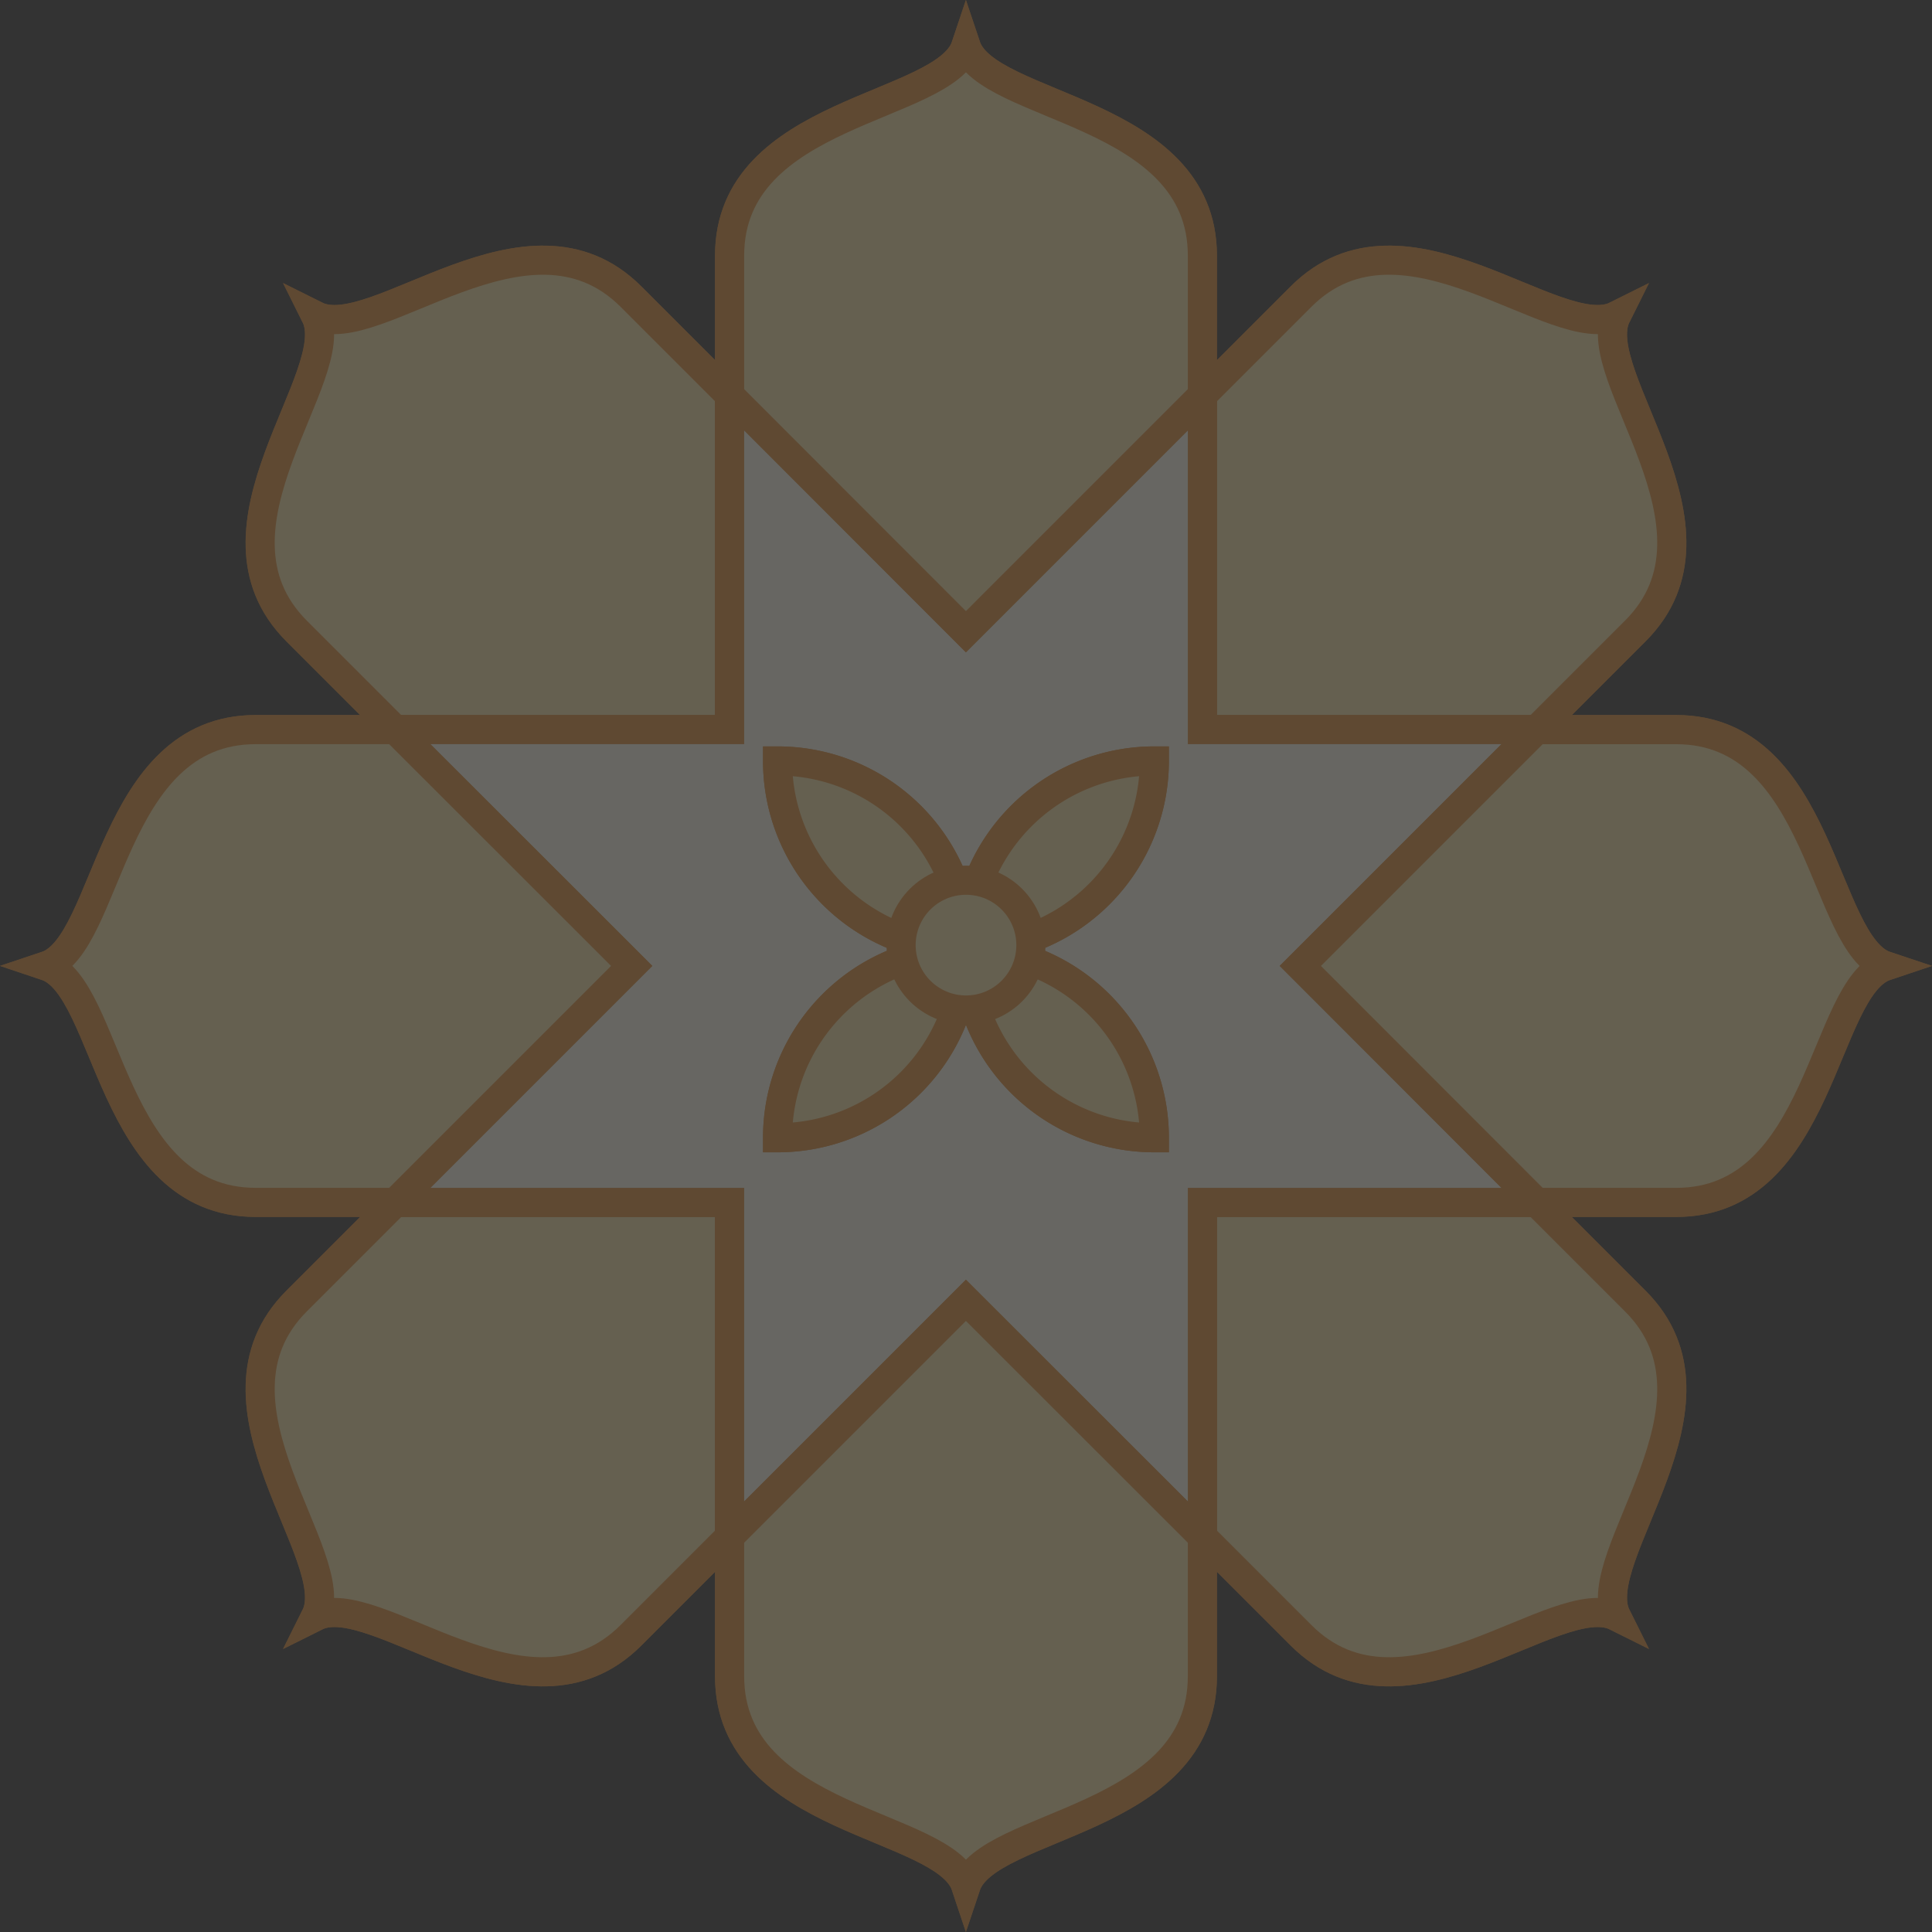 <svg xmlns="http://www.w3.org/2000/svg" xmlns:xlink="http://www.w3.org/1999/xlink" width="66.32" height="66.321" viewBox="0 0 66.32 66.321">
  <rect x="0" y="0" width="66.32" height="66.321" fill="#333333" stroke="none"/>
  <defs>
    <clipPath id="clip-path">
      <rect id="Rectangle_22448" data-name="Rectangle 22448" width="66.32" height="66.321" transform="translate(0 0)" fill="none"/>
    </clipPath>
  </defs>
  <g id="Group_45669" data-name="Group 45669" transform="translate(0 0)" opacity="0.26">
    <g id="Group_45668" data-name="Group 45668" clip-path="url(#clip-path)">
      <path id="Path_590958" data-name="Path 590958" d="M56.137,44.661l-11.5-11.5,11.5-11.5c3.546-3.546-1.678-8.769-.65-10.826-2.057,1.028-7.28-4.195-10.826-.65l-11.5,11.5-11.5-11.5c-3.545-3.545-8.769,1.678-10.826.65,1.029,2.057-4.195,7.28-.649,10.826l11.5,11.5-11.5,11.5c-3.546,3.546,1.678,8.769.649,10.826,2.057-1.028,7.281,4.195,10.826.649l11.5-11.5,11.5,11.5c3.546,3.546,8.769-1.677,10.826-.649-1.028-2.057,4.2-7.28.65-10.826" fill="#f5dfa1"/>
      <path id="Path_590959" data-name="Path 590959" d="M56.137,44.661l-11.5-11.5,11.5-11.5c3.546-3.546-1.678-8.769-.65-10.826-2.057,1.028-7.28-4.195-10.826-.65l-11.5,11.5-11.5-11.5c-3.545-3.545-8.769,1.678-10.826.65,1.029,2.057-4.195,7.28-.649,10.826l11.5,11.5-11.5,11.5c-3.546,3.546,1.678,8.769.649,10.826,2.057-1.028,7.281,4.195,10.826.649l11.5-11.5,11.5,11.5c3.546,3.546,8.769-1.677,10.826-.649C54.459,53.43,59.683,48.207,56.137,44.661Z" fill="none" stroke="#dc8830" stroke-width="1"/>
      <path id="Path_590960" data-name="Path 590960" d="M44.662,10.18l-3.387,3.387V25.046H52.748l3.387-3.387c3.548-3.548-1.674-8.771-.647-10.826-2.055,1.027-7.284-4.2-10.826-.653" fill="#f5dfa1"/>
      <path id="Path_590961" data-name="Path 590961" d="M44.662,10.18l-3.387,3.387V25.046H52.748l3.387-3.387c3.548-3.548-1.674-8.771-.647-10.826C53.433,11.86,48.2,6.638,44.662,10.18Z" fill="none" stroke="#dc8830" stroke-width="1"/>
      <path id="Path_590962" data-name="Path 590962" d="M52.748,41.276H41.275V52.749l3.387,3.386c3.542,3.549,8.771-1.674,10.827-.646-1.028-2.055,4.194-7.284.646-10.826Z" fill="#f5dfa1"/>
      <path id="Path_590963" data-name="Path 590963" d="M52.748,41.276H41.275V52.749l3.387,3.386c3.542,3.549,8.771-1.674,10.827-.646-1.028-2.055,4.194-7.284.646-10.826Z" fill="none" stroke="#dc8830" stroke-width="1"/>
      <path id="Path_590964" data-name="Path 590964" d="M10.832,55.489c2.055-1.028,7.278,4.195,10.826.646l3.387-3.387V41.276H13.566l-3.387,3.387c-3.542,3.542,1.681,8.771.653,10.826" fill="#f5dfa1"/>
      <path id="Path_590965" data-name="Path 590965" d="M10.832,55.489c2.055-1.028,7.278,4.195,10.826.646l3.387-3.387V41.276H13.566l-3.387,3.387C6.637,48.205,11.86,53.434,10.832,55.489Z" fill="none" stroke="#dc8830" stroke-width="1"/>
      <path id="Path_590966" data-name="Path 590966" d="M13.566,25.046H25.045V13.567L21.658,10.18c-3.548-3.542-8.771,1.681-10.826.653,1.028,2.055-4.195,7.278-.653,10.826Z" fill="#f5dfa1"/>
      <path id="Path_590967" data-name="Path 590967" d="M13.566,25.046H25.045V13.567L21.658,10.18c-3.548-3.542-8.771,1.681-10.826.653,1.028,2.055-4.195,7.278-.653,10.826Z" fill="none" stroke="#dc8830" stroke-width="1"/>
      <path id="Path_590968" data-name="Path 590968" d="M57.54,25.044H41.273V8.777c0-5.014-7.387-5.014-8.115-7.2-.727,2.182-8.114,2.182-8.114,7.2V25.044H8.777c-5.014,0-5.014,7.387-7.2,8.114,2.182.728,2.182,8.115,7.2,8.115H25.044V57.54c0,5.014,7.387,5.014,8.114,7.2.728-2.182,8.115-2.182,8.115-7.2V41.273H57.54c5.014,0,5.014-7.387,7.2-8.115-2.182-.727-2.182-8.114-7.2-8.114" fill="#f5dfa1"/>
      <path id="Path_590969" data-name="Path 590969" d="M57.54,25.044H41.273V8.777c0-5.014-7.387-5.014-8.115-7.2-.727,2.182-8.114,2.182-8.114,7.2V25.044H8.777c-5.014,0-5.014,7.387-7.2,8.114,2.182.728,2.182,8.115,7.2,8.115H25.044V57.54c0,5.014,7.387,5.014,8.114,7.2.728-2.182,8.115-2.182,8.115-7.2V41.273H57.54c5.014,0,5.014-7.387,7.2-8.115C62.554,32.431,62.554,25.044,57.54,25.044Z" fill="none" stroke="#dc8830" stroke-width="1"/>
      <path id="Path_590970" data-name="Path 590970" d="M21.684,33.157l-8.118,8.118H25.045V52.748l8.112-8.112,8.118,8.112V41.275H52.747l-8.111-8.118,8.111-8.112H41.275V13.566l-8.118,8.118-8.112-8.118V25.045H13.566Z" fill="#fbf6e6"/>
      <path id="Path_590971" data-name="Path 590971" d="M21.684,33.157l-8.118,8.118H25.045V52.748l8.112-8.112,8.118,8.112V41.275H52.747l-8.111-8.118,8.111-8.112H41.275V13.566l-8.118,8.118-8.112-8.118V25.045H13.566Z" fill="none" stroke="#dc8830" stroke-width="1"/>
      <path id="Path_590972" data-name="Path 590972" d="M52.748,25.046l-8.111,8.112,8.111,8.118h4.79c5.015,0,5.015-7.388,7.2-8.118-2.185-.724-2.185-8.112-7.2-8.112Z" fill="#f5dfa1"/>
      <path id="Path_590973" data-name="Path 590973" d="M52.748,25.046l-8.111,8.112,8.111,8.118h4.79c5.015,0,5.015-7.388,7.2-8.118-2.185-.724-2.185-8.112-7.2-8.112Z" fill="none" stroke="#dc8830" stroke-width="1"/>
      <path id="Path_590974" data-name="Path 590974" d="M25.045,8.777v4.789l8.112,8.119,8.118-8.119V8.777c0-5.016-7.388-5.016-8.118-7.194-.724,2.178-8.112,2.178-8.112,7.194" fill="#f5dfa1"/>
      <path id="Path_590975" data-name="Path 590975" d="M25.045,8.777v4.789l8.112,8.119,8.118-8.119V8.777c0-5.016-7.388-5.016-8.118-7.194C32.433,3.761,25.045,3.761,25.045,8.777Z" fill="none" stroke="#dc8830" stroke-width="1"/>
      <path id="Path_590976" data-name="Path 590976" d="M33.157,44.637l-8.112,8.112v4.789c0,5.016,7.388,5.016,8.112,7.2.73-2.184,8.118-2.184,8.118-7.2V52.749Z" fill="#f5dfa1"/>
      <path id="Path_590977" data-name="Path 590977" d="M33.157,44.637l-8.112,8.112v4.789c0,5.016,7.388,5.016,8.112,7.2.73-2.184,8.118-2.184,8.118-7.2V52.749Z" fill="none" stroke="#dc8830" stroke-width="1"/>
      <path id="Path_590978" data-name="Path 590978" d="M1.583,33.157c2.178.73,2.178,8.118,7.194,8.118h4.789l8.118-8.118-8.118-8.112H8.777c-5.016,0-5.016,7.388-7.194,8.112" fill="#f5dfa1"/>
      <path id="Path_590979" data-name="Path 590979" d="M1.583,33.157c2.178.73,2.178,8.118,7.194,8.118h4.789l8.118-8.118-8.118-8.112H8.777C3.761,25.045,3.761,32.433,1.583,33.157Z" fill="none" stroke="#dc8830" stroke-width="1"/>
      <path id="Path_590980" data-name="Path 590980" d="M39.625,26.122a6.467,6.467,0,0,0-6.467,6.466h0a6.466,6.466,0,0,0,6.466-6.466" fill="#f5dfa1"/>
      <path id="Path_590981" data-name="Path 590981" d="M39.625,26.122a6.467,6.467,0,0,0-6.467,6.466h0A6.466,6.466,0,0,0,39.625,26.122Z" fill="none" stroke="#dc8830" stroke-width="1"/>
      <path id="Path_590982" data-name="Path 590982" d="M39.625,39.055a6.467,6.467,0,0,0-6.466-6.467,6.466,6.466,0,0,0,6.466,6.467" fill="#f5dfa1"/>
      <path id="Path_590983" data-name="Path 590983" d="M39.625,39.055a6.467,6.467,0,0,0-6.466-6.467A6.466,6.466,0,0,0,39.625,39.055Z" fill="none" stroke="#dc8830" stroke-width="1"/>
      <path id="Path_590984" data-name="Path 590984" d="M26.692,39.055a6.467,6.467,0,0,0,6.467-6.467,6.467,6.467,0,0,0-6.467,6.467" fill="#f5dfa1"/>
      <path id="Path_590985" data-name="Path 590985" d="M26.692,39.055a6.467,6.467,0,0,0,6.467-6.467A6.467,6.467,0,0,0,26.692,39.055Z" fill="none" stroke="#dc8830" stroke-width="1"/>
      <path id="Path_590986" data-name="Path 590986" d="M26.692,26.122a6.466,6.466,0,0,0,6.467,6.466,6.467,6.467,0,0,0-6.467-6.466" fill="#f5dfa1"/>
      <path id="Path_590987" data-name="Path 590987" d="M26.692,26.122a6.466,6.466,0,0,0,6.467,6.466A6.467,6.467,0,0,0,26.692,26.122Z" fill="none" stroke="#dc8830" stroke-width="1"/>
      <path id="Path_590988" data-name="Path 590988" d="M39.625,26.122a6.467,6.467,0,0,0-6.467,6.466h0a6.466,6.466,0,0,0,6.466-6.466" fill="#f5dfa1"/>
      <path id="Path_590989" data-name="Path 590989" d="M39.625,26.122a6.467,6.467,0,0,0-6.467,6.466h0A6.466,6.466,0,0,0,39.625,26.122Z" fill="none" stroke="#dc8830" stroke-width="1"/>
      <path id="Path_590990" data-name="Path 590990" d="M39.625,39.055a6.467,6.467,0,0,0-6.466-6.467,6.466,6.466,0,0,0,6.466,6.467" fill="#f5dfa1"/>
      <path id="Path_590991" data-name="Path 590991" d="M39.625,39.055a6.467,6.467,0,0,0-6.466-6.467A6.466,6.466,0,0,0,39.625,39.055Z" fill="none" stroke="#dc8830" stroke-width="1"/>
      <path id="Path_590992" data-name="Path 590992" d="M26.692,39.055a6.467,6.467,0,0,0,6.467-6.467,6.467,6.467,0,0,0-6.467,6.467" fill="#f5dfa1"/>
      <path id="Path_590993" data-name="Path 590993" d="M26.692,39.055a6.467,6.467,0,0,0,6.467-6.467A6.467,6.467,0,0,0,26.692,39.055Z" fill="none" stroke="#dc8830" stroke-width="1"/>
      <path id="Path_590994" data-name="Path 590994" d="M26.692,26.122a6.466,6.466,0,0,0,6.467,6.466,6.467,6.467,0,0,0-6.467-6.466" fill="#f5dfa1"/>
      <path id="Path_590995" data-name="Path 590995" d="M26.692,26.122a6.466,6.466,0,0,0,6.467,6.466A6.467,6.467,0,0,0,26.692,26.122Z" fill="none" stroke="#dc8830" stroke-width="1"/>
      <path id="Path_590996" data-name="Path 590996" d="M30.932,32.443a2.228,2.228,0,1,0,2.228-2.228,2.228,2.228,0,0,0-2.228,2.228" fill="#f5dfa1"/>
      <circle id="Ellipse_413" data-name="Ellipse 413" cx="2.228" cy="2.228" r="2.228" transform="translate(30.932 30.215)" fill="none" stroke="#dc8830" stroke-width="1"/>
    </g>
  </g>
</svg>
